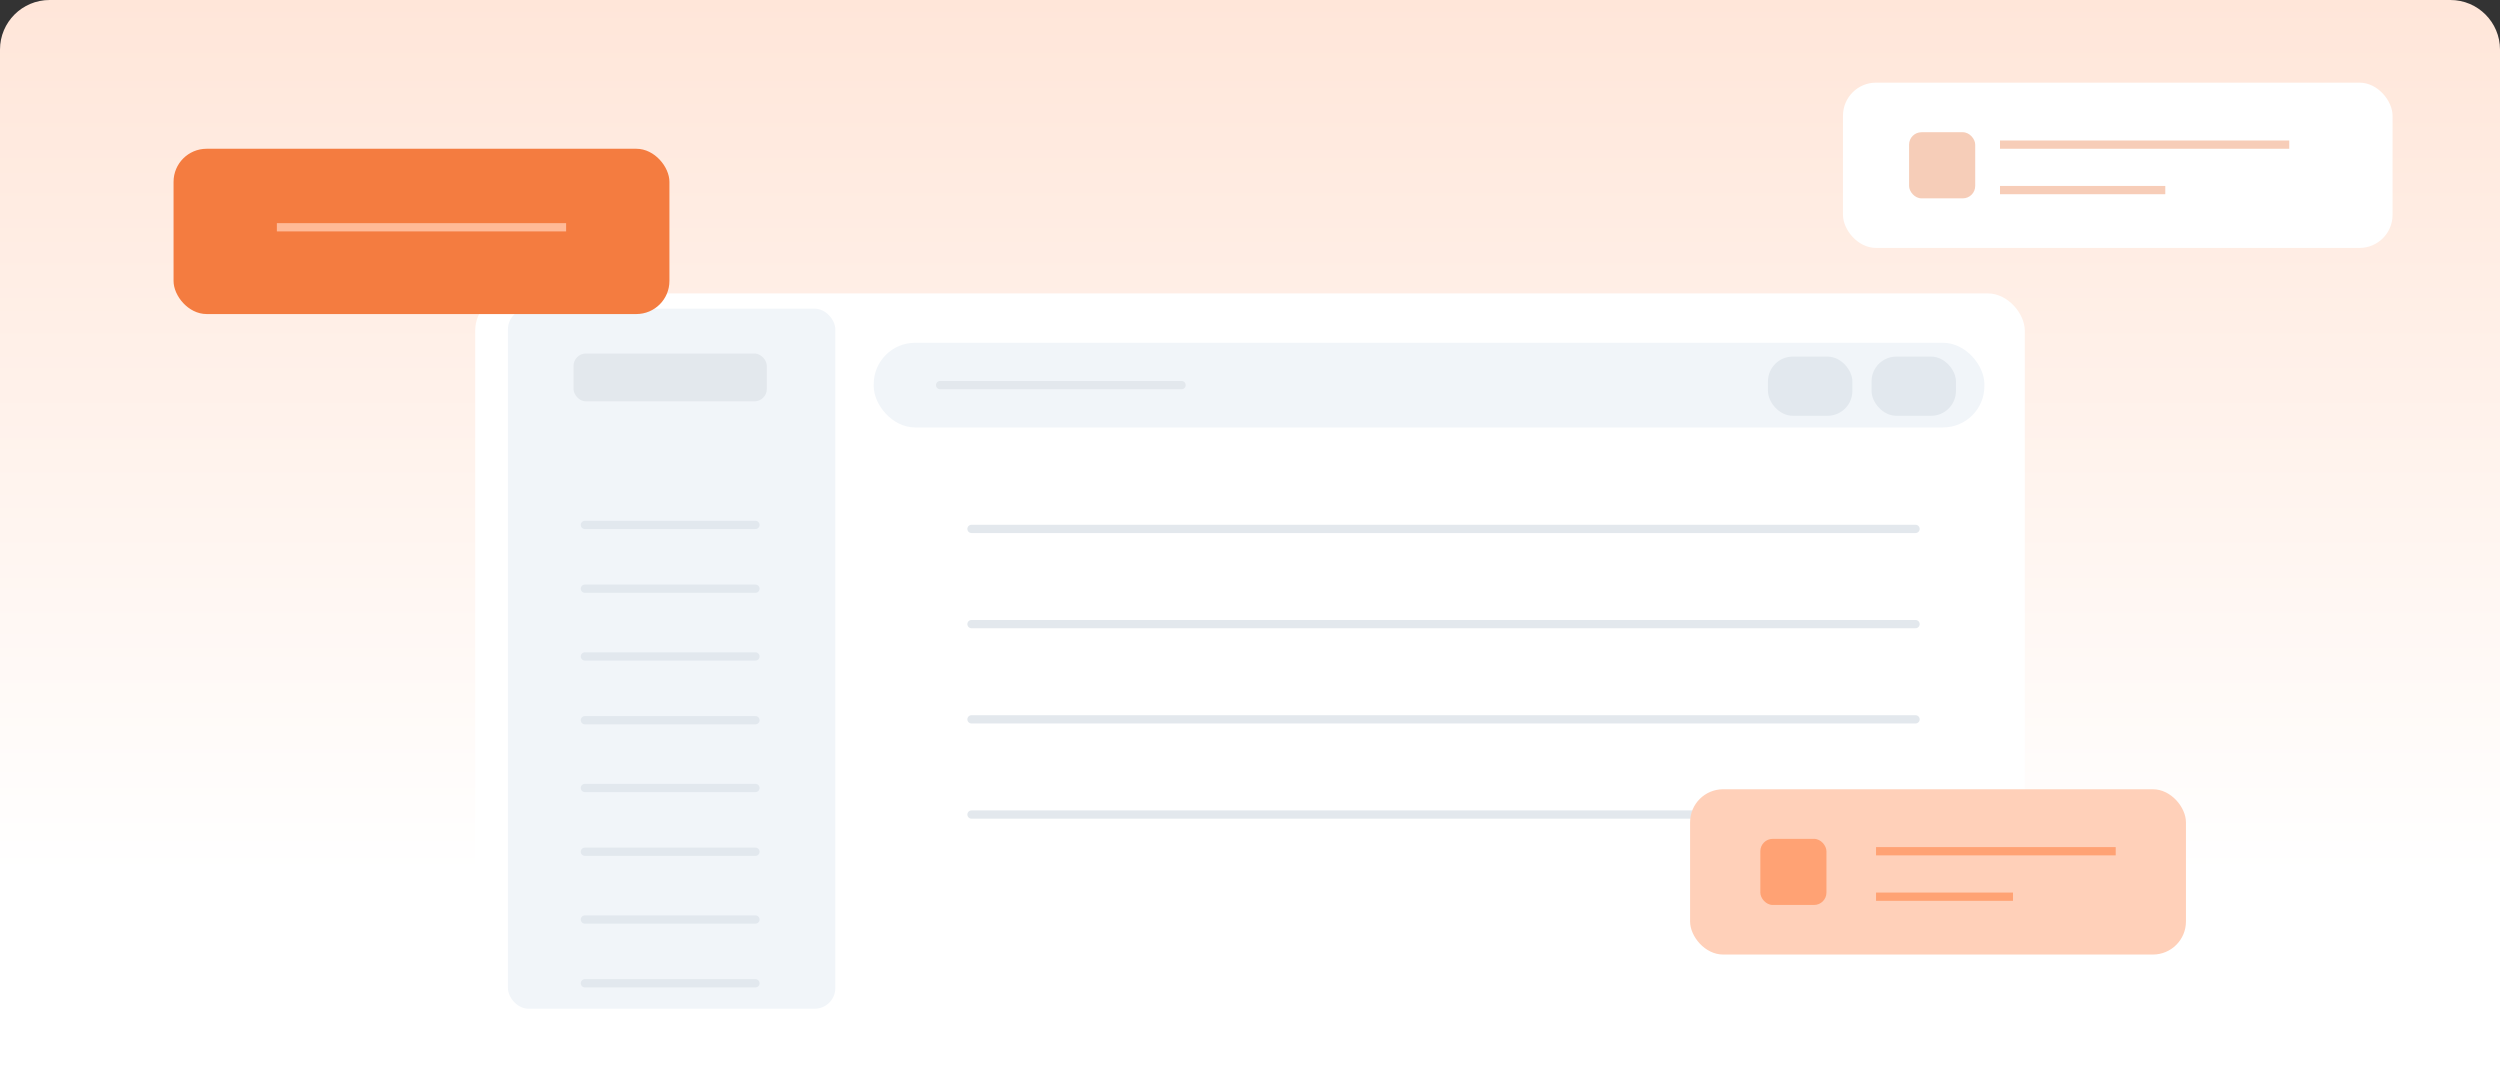 <svg width="605" height="260" viewBox="0 0 605 260" fill="none" xmlns="http://www.w3.org/2000/svg">
<rect x="0" y="0" width="605" height="260" fill="#333333" stroke="none"/>
<path d="M0 12C0 5.373 5.373 0 12 0H593C599.627 0 605 5.373 605 12V260H0V12Z" fill="url(#paint0_linear_5693_23892)"/>
<rect x="115" y="71" width="375" height="176.814" rx="9" fill="white"/>
<rect x="122.922" y="74.703" width="79.225" height="169.408" rx="5" fill="#F1F5F9"/>
<rect x="211.441" y="82.957" width="268.781" height="20.482" rx="10" fill="#F1F5F9"/>
<rect x="138.793" y="85.551" width="46.778" height="11.575" rx="3" fill="#E3E8ED"/>
<rect x="452.914" y="86.299" width="20.425" height="14.32" rx="6" fill="#E2E8EE"/>
<rect x="427.848" y="86.299" width="20.425" height="14.32" rx="6" fill="#E2E8EE"/>
<path d="M227.508 93.197H285.938" stroke="#E3E8ED" stroke-width="2" stroke-linecap="round"/>
<path d="M235.102 127.994H463.56" stroke="#E3E8ED" stroke-width="2" stroke-linecap="round"/>
<path d="M235.102 151.035H463.56" stroke="#E3E8ED" stroke-width="2" stroke-linecap="round"/>
<path d="M235.102 174.08H463.56" stroke="#E3E8ED" stroke-width="2" stroke-linecap="round"/>
<path d="M235.102 197.121H463.56" stroke="#E3E8ED" stroke-width="2" stroke-linecap="round"/>
<path d="M141.543 127.029H182.818" stroke="#E2E8EE" stroke-width="2" stroke-linecap="round"/>
<path d="M141.543 142.463H182.818" stroke="#E2E8EE" stroke-width="2" stroke-linecap="round"/>
<path d="M141.543 158.859H182.818" stroke="#E2E8EE" stroke-width="2" stroke-linecap="round"/>
<path d="M141.543 174.293H182.818" stroke="#E2E8EE" stroke-width="2" stroke-linecap="round"/>
<path d="M141.543 190.689H182.818" stroke="#E2E8EE" stroke-width="2" stroke-linecap="round"/>
<path d="M141.543 206.123H182.818" stroke="#E2E8EE" stroke-width="2" stroke-linecap="round"/>
<path d="M141.543 222.521H182.818" stroke="#E2E8EE" stroke-width="2" stroke-linecap="round"/>
<path d="M141.543 237.955H182.818" stroke="#E2E8EE" stroke-width="2" stroke-linecap="round"/>
<rect x="42" y="36" width="120" height="40" rx="8" fill="#F47C40"/>
<line x1="67" y1="55" x2="137" y2="55" stroke="#FFBA97" stroke-width="2"/>
<rect x="446" y="20" width="133" height="40" rx="8" fill="white"/>
<line x1="484" y1="35" x2="554" y2="35" stroke="#F7CDB8" stroke-width="2"/>
<line x1="484" y1="46" x2="524" y2="46" stroke="#F7CDB8" stroke-width="2"/>
<rect x="409" y="191" width="120" height="40" rx="8" fill="#FFD0B9"/>
<rect x="426" y="203" width="16" height="16" rx="3" fill="#FFA274"/>
<line x1="454" y1="206" x2="512" y2="206" stroke="#FFA274" stroke-width="2"/>
<line x1="454" y1="217" x2="487.143" y2="217" stroke="#FFA274" stroke-width="2"/>
<rect x="462" y="32" width="16" height="16" rx="3" fill="#F6CDB8"/>
<defs>
<linearGradient id="paint0_linear_5693_23892" x1="302.5" y1="0" x2="302.5" y2="260" gradientUnits="userSpaceOnUse">
<stop stop-color="#FFE6D9"/>
<stop offset="0.815" stop-color="white"/>
</linearGradient>
</defs>
</svg>
